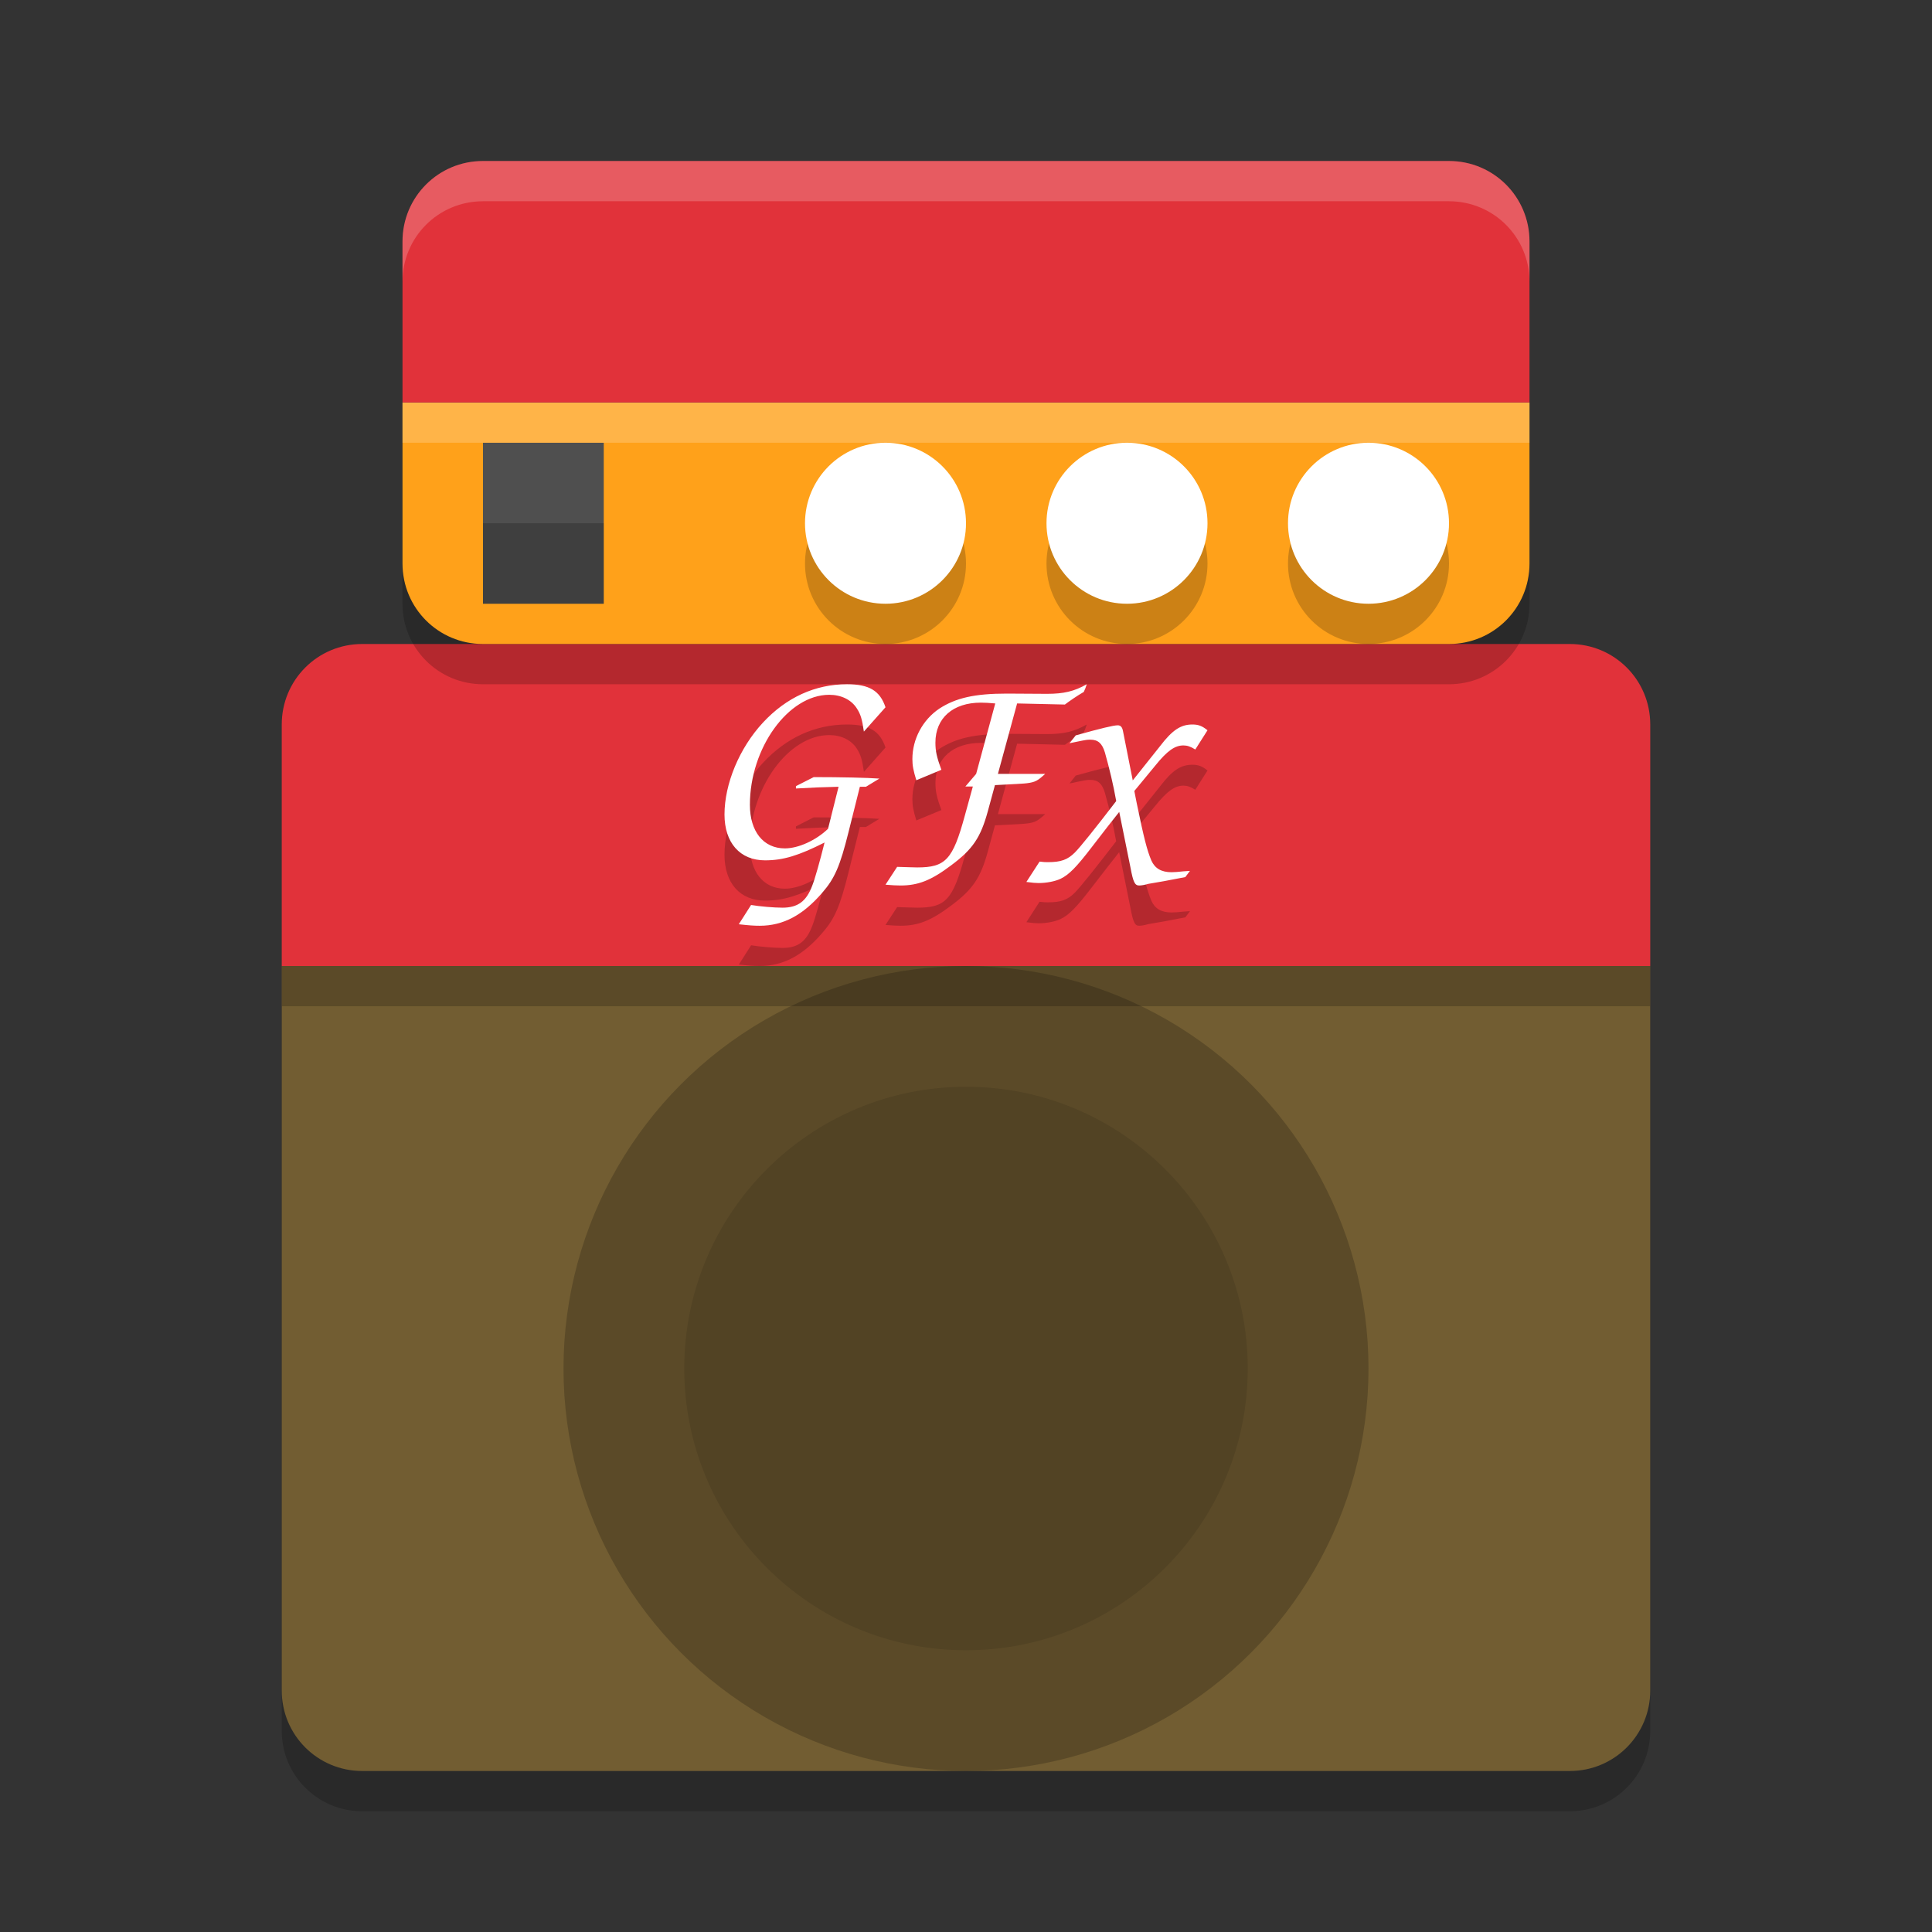 <svg xmlns="http://www.w3.org/2000/svg" width="48" height="48" version="1">
 <rect width="100%" height="100%" fill="#333333" stroke="none"/>
 <path style="opacity:0.2" d="m 7,25 v 18 c 0,1.108 0.892,2 2,2 h 30 c 1.108,0 2,-0.892 2,-2 V 25 Z"/>
 <path style="fill:#725d32" d="M 7 24 L 7 42 C 7 43.108 7.892 44 9 44 L 39 44 C 40.108 44 41 43.108 41 42 L 41 24 L 7 24 z"/>
 <path style="fill:#e1323a" d="M 9 16 C 7.892 16 7 16.892 7 18 L 7 24 L 41 24 L 41 18 C 41 16.892 40.108 16 39 16 L 9 16 z"/>
 <circle style="opacity:0.2" cx="24" cy="34" r="10"/>
 <circle style="opacity:0.1" cx="24" cy="34" r="7"/>
 <path style="opacity:0.2" d="m 10,11 v 4 c 0,1.108 0.892,2 2,2 h 24 c 1.108,0 2,-0.892 2,-2 v -4 z"/>
 <path style="fill:#ffa11a" d="M 10 10 L 10 14 C 10 15.108 10.892 16 12 16 L 36 16 C 37.108 16 38 15.108 38 14 L 38 10 L 10 10 z"/>
 <path style="fill:#e1323a" d="M 12 4 C 10.892 4 10 4.892 10 6 L 10 10 L 38 10 L 38 6 C 38 4.892 37.108 4 36 4 L 12 4 z"/>
 <circle style="opacity:0.2" cx="28" cy="14" r="2"/>
 <circle style="fill:#ffffff" cx="28" cy="13" r="2"/>
 <circle style="opacity:0.2" cx="34" cy="14" r="2"/>
 <circle style="fill:#ffffff" cx="34" cy="13" r="2"/>
 <circle style="opacity:0.2" cx="22" cy="14" r="2"/>
 <circle style="fill:#ffffff" cx="22" cy="13" r="2"/>
 <rect style="fill:#4f4f4f" width="3" height="4" x="12" y="11"/>
 <rect style="opacity:0.2" width="3" height="2" x="12" y="13"/>
 <rect style="opacity:0.2" width="34" height="1" x="7" y="24"/>
 <rect style="opacity:0.2;fill:#ffffff" width="28" height="1" x="10" y="10"/>
 <path style="opacity:0.2;fill:#ffffff" d="M 12 4 C 10.892 4 10 4.892 10 6 L 10 7 C 10 5.892 10.892 5 12 5 L 36 5 C 37.108 5 38 5.892 38 7 L 38 6 C 38 4.892 37.108 4 36 4 L 12 4 z"/>
 <path style="opacity:0.2" d="M 21.043,18 C 20.253,18 19.537,18.327 18.957,18.951 18.37,19.582 18,20.475 18,21.236 c 0,0.704 0.385,1.139 1.008,1.139 0.449,0 0.834,-0.117 1.479,-0.443 -0.109,0.435 -0.239,0.907 -0.305,1.066 -0.145,0.392 -0.356,0.553 -0.74,0.553 -0.21,0 -0.564,-0.03 -0.781,-0.066 l -0.305,0.479 C 18.616,23.992 18.732,24 18.877,24 c 0.58,0 1.073,-0.262 1.551,-0.82 0.312,-0.356 0.442,-0.66 0.652,-1.502 l 0.283,-1.131 h 0.15 l 0.334,-0.203 c -0.29,-0.022 -0.957,-0.037 -1.631,-0.037 l -0.441,0.225 v 0.059 c 0.362,-0.022 0.718,-0.036 1.059,-0.043 l -0.262,1.045 c -0.304,0.29 -0.739,0.486 -1.072,0.486 -0.536,0 -0.869,-0.422 -0.869,-1.082 0,-1.415 0.956,-2.734 1.971,-2.734 0.297,0 0.55,0.122 0.688,0.34 0.094,0.145 0.13,0.27 0.174,0.574 L 22,18.572 C 21.862,18.159 21.594,18 21.043,18 Z M 27,18 c -0.312,0.177 -0.572,0.238 -0.988,0.238 l -0.996,-0.006 c -0.802,0 -1.269,0.107 -1.678,0.373 -0.416,0.279 -0.67,0.757 -0.67,1.254 0,0.163 0.023,0.28 0.098,0.525 L 23.389,20.125 c -0.119,-0.32 -0.148,-0.469 -0.148,-0.674 0,-0.613 0.438,-0.994 1.129,-0.994 0.089,0 0.216,0.006 0.357,0.02 l -0.475,1.75 -0.268,0.314 h 0.186 l -0.201,0.729 c -0.297,1.09 -0.476,1.281 -1.182,1.281 -0.097,0 -0.223,-0.007 -0.498,-0.014 L 22,22.98 C 22.156,22.994 22.289,23 22.371,23 c 0.446,0 0.766,-0.13 1.256,-0.498 0.542,-0.402 0.736,-0.695 0.914,-1.342 l 0.178,-0.654 c 0.423,-0.02 0.773,-0.04 0.795,-0.047 0.208,-0.027 0.267,-0.062 0.453,-0.232 h -1.174 l 0.477,-1.75 1.188,0.027 c 0.097,-0.075 0.313,-0.224 0.469,-0.312 C 26.963,18.11 26.97,18.095 27,18 Z m 2.625,1 c -0.288,0 -0.496,0.134 -0.805,0.539 l -0.678,0.85 -0.242,-1.227 c -0.02,-0.101 -0.059,-0.143 -0.133,-0.143 -0.101,0 -0.411,0.075 -1.041,0.25 l -0.154,0.195 c 0.074,-0.013 0.142,-0.026 0.162,-0.033 0.262,-0.054 0.275,-0.055 0.355,-0.055 0.194,0 0.294,0.096 0.361,0.318 0.114,0.405 0.207,0.796 0.281,1.207 -0.523,0.681 -0.891,1.14 -1.025,1.275 -0.181,0.182 -0.348,0.242 -0.67,0.242 -0.06,0 -0.102,-1.82e-4 -0.209,-0.014 L 25.5,22.912 c 0.154,0.02 0.229,0.027 0.303,0.027 0.194,0 0.408,-0.04 0.549,-0.107 0.208,-0.101 0.389,-0.284 0.771,-0.783 l 0.402,-0.52 0.281,-0.357 0.281,1.391 C 28.155,22.92 28.195,23 28.303,23 c 0.054,0 0.135,-0.014 0.229,-0.041 0.047,-0.007 0.182,-0.033 0.383,-0.066 0.067,-0.013 0.247,-0.048 0.535,-0.102 l 0.115,-0.154 c -0.074,0.007 -0.142,0.012 -0.162,0.012 -0.121,0.013 -0.228,0.021 -0.295,0.021 -0.255,0 -0.415,-0.095 -0.502,-0.291 -0.107,-0.256 -0.182,-0.545 -0.363,-1.422 l -0.061,-0.305 0.523,-0.635 c 0.295,-0.364 0.483,-0.498 0.697,-0.498 0.094,0 0.174,0.027 0.295,0.102 L 30,19.143 C 29.866,19.035 29.773,19 29.625,19 Z"/>
 <path style="fill:#ffffff" d="M 21.043 17 C 20.253 17 19.537 17.327 18.957 17.951 C 18.37 18.582 18 19.475 18 20.236 C 18 20.94 18.385 21.375 19.008 21.375 C 19.457 21.375 19.841 21.258 20.486 20.932 C 20.378 21.367 20.247 21.838 20.182 21.998 C 20.037 22.39 19.825 22.551 19.441 22.551 C 19.231 22.551 18.878 22.521 18.66 22.484 L 18.355 22.963 C 18.616 22.992 18.732 23 18.877 23 C 19.457 23 19.949 22.738 20.428 22.18 C 20.739 21.824 20.87 21.519 21.08 20.678 L 21.363 19.547 L 21.514 19.547 L 21.848 19.344 C 21.558 19.322 20.891 19.307 20.217 19.307 L 19.775 19.531 L 19.775 19.59 C 20.138 19.568 20.493 19.554 20.834 19.547 L 20.572 20.592 C 20.268 20.882 19.833 21.078 19.5 21.078 C 18.964 21.078 18.631 20.656 18.631 19.996 C 18.631 18.581 19.587 17.262 20.602 17.262 C 20.899 17.262 21.151 17.384 21.289 17.602 C 21.383 17.747 21.419 17.871 21.463 18.176 L 22 17.572 C 21.862 17.159 21.594 17 21.043 17 z M 27 17 C 26.688 17.177 26.428 17.238 26.012 17.238 L 25.016 17.232 C 24.213 17.232 23.747 17.34 23.338 17.605 C 22.922 17.885 22.668 18.362 22.668 18.859 C 22.668 19.023 22.691 19.14 22.766 19.385 L 23.389 19.125 C 23.27 18.805 23.24 18.656 23.24 18.451 C 23.24 17.838 23.678 17.457 24.369 17.457 C 24.458 17.457 24.585 17.463 24.727 17.477 L 24.252 19.227 L 23.984 19.541 L 24.17 19.541 L 23.969 20.27 C 23.672 21.359 23.493 21.551 22.787 21.551 C 22.691 21.551 22.564 21.544 22.289 21.537 L 22 21.98 C 22.156 21.994 22.289 22 22.371 22 C 22.817 22 23.137 21.87 23.627 21.502 C 24.169 21.1 24.363 20.807 24.541 20.16 L 24.719 19.506 C 25.142 19.485 25.491 19.466 25.514 19.459 C 25.722 19.432 25.781 19.397 25.967 19.227 L 24.793 19.227 L 25.27 17.477 L 26.457 17.504 C 26.554 17.429 26.77 17.28 26.926 17.191 C 26.963 17.11 26.97 17.095 27 17 z M 29.625 18 C 29.337 18 29.129 18.134 28.82 18.539 L 28.143 19.389 L 27.9 18.162 C 27.88 18.061 27.841 18.02 27.768 18.02 C 27.667 18.02 27.357 18.094 26.727 18.27 L 26.572 18.465 C 26.646 18.451 26.714 18.438 26.734 18.432 C 26.996 18.378 27.009 18.377 27.09 18.377 C 27.284 18.377 27.384 18.473 27.451 18.695 C 27.565 19.1 27.659 19.491 27.732 19.902 C 27.209 20.584 26.841 21.043 26.707 21.178 C 26.526 21.36 26.359 21.42 26.037 21.42 C 25.977 21.42 25.935 21.42 25.828 21.406 L 25.5 21.912 C 25.654 21.932 25.729 21.939 25.803 21.939 C 25.997 21.939 26.211 21.899 26.352 21.832 C 26.559 21.731 26.741 21.548 27.123 21.049 L 27.525 20.529 L 27.807 20.172 L 28.088 21.562 C 28.155 21.92 28.195 22 28.303 22 C 28.356 22 28.437 21.986 28.531 21.959 C 28.578 21.952 28.713 21.926 28.914 21.893 C 28.981 21.879 29.161 21.845 29.449 21.791 L 29.564 21.637 C 29.491 21.643 29.422 21.648 29.402 21.648 C 29.282 21.662 29.174 21.67 29.107 21.67 C 28.853 21.67 28.693 21.575 28.605 21.379 C 28.498 21.123 28.423 20.834 28.242 19.957 L 28.182 19.652 L 28.705 19.018 C 29 18.653 29.188 18.52 29.402 18.52 C 29.496 18.52 29.577 18.547 29.697 18.621 L 30 18.143 C 29.866 18.035 29.773 18 29.625 18 z"/>
</svg>
